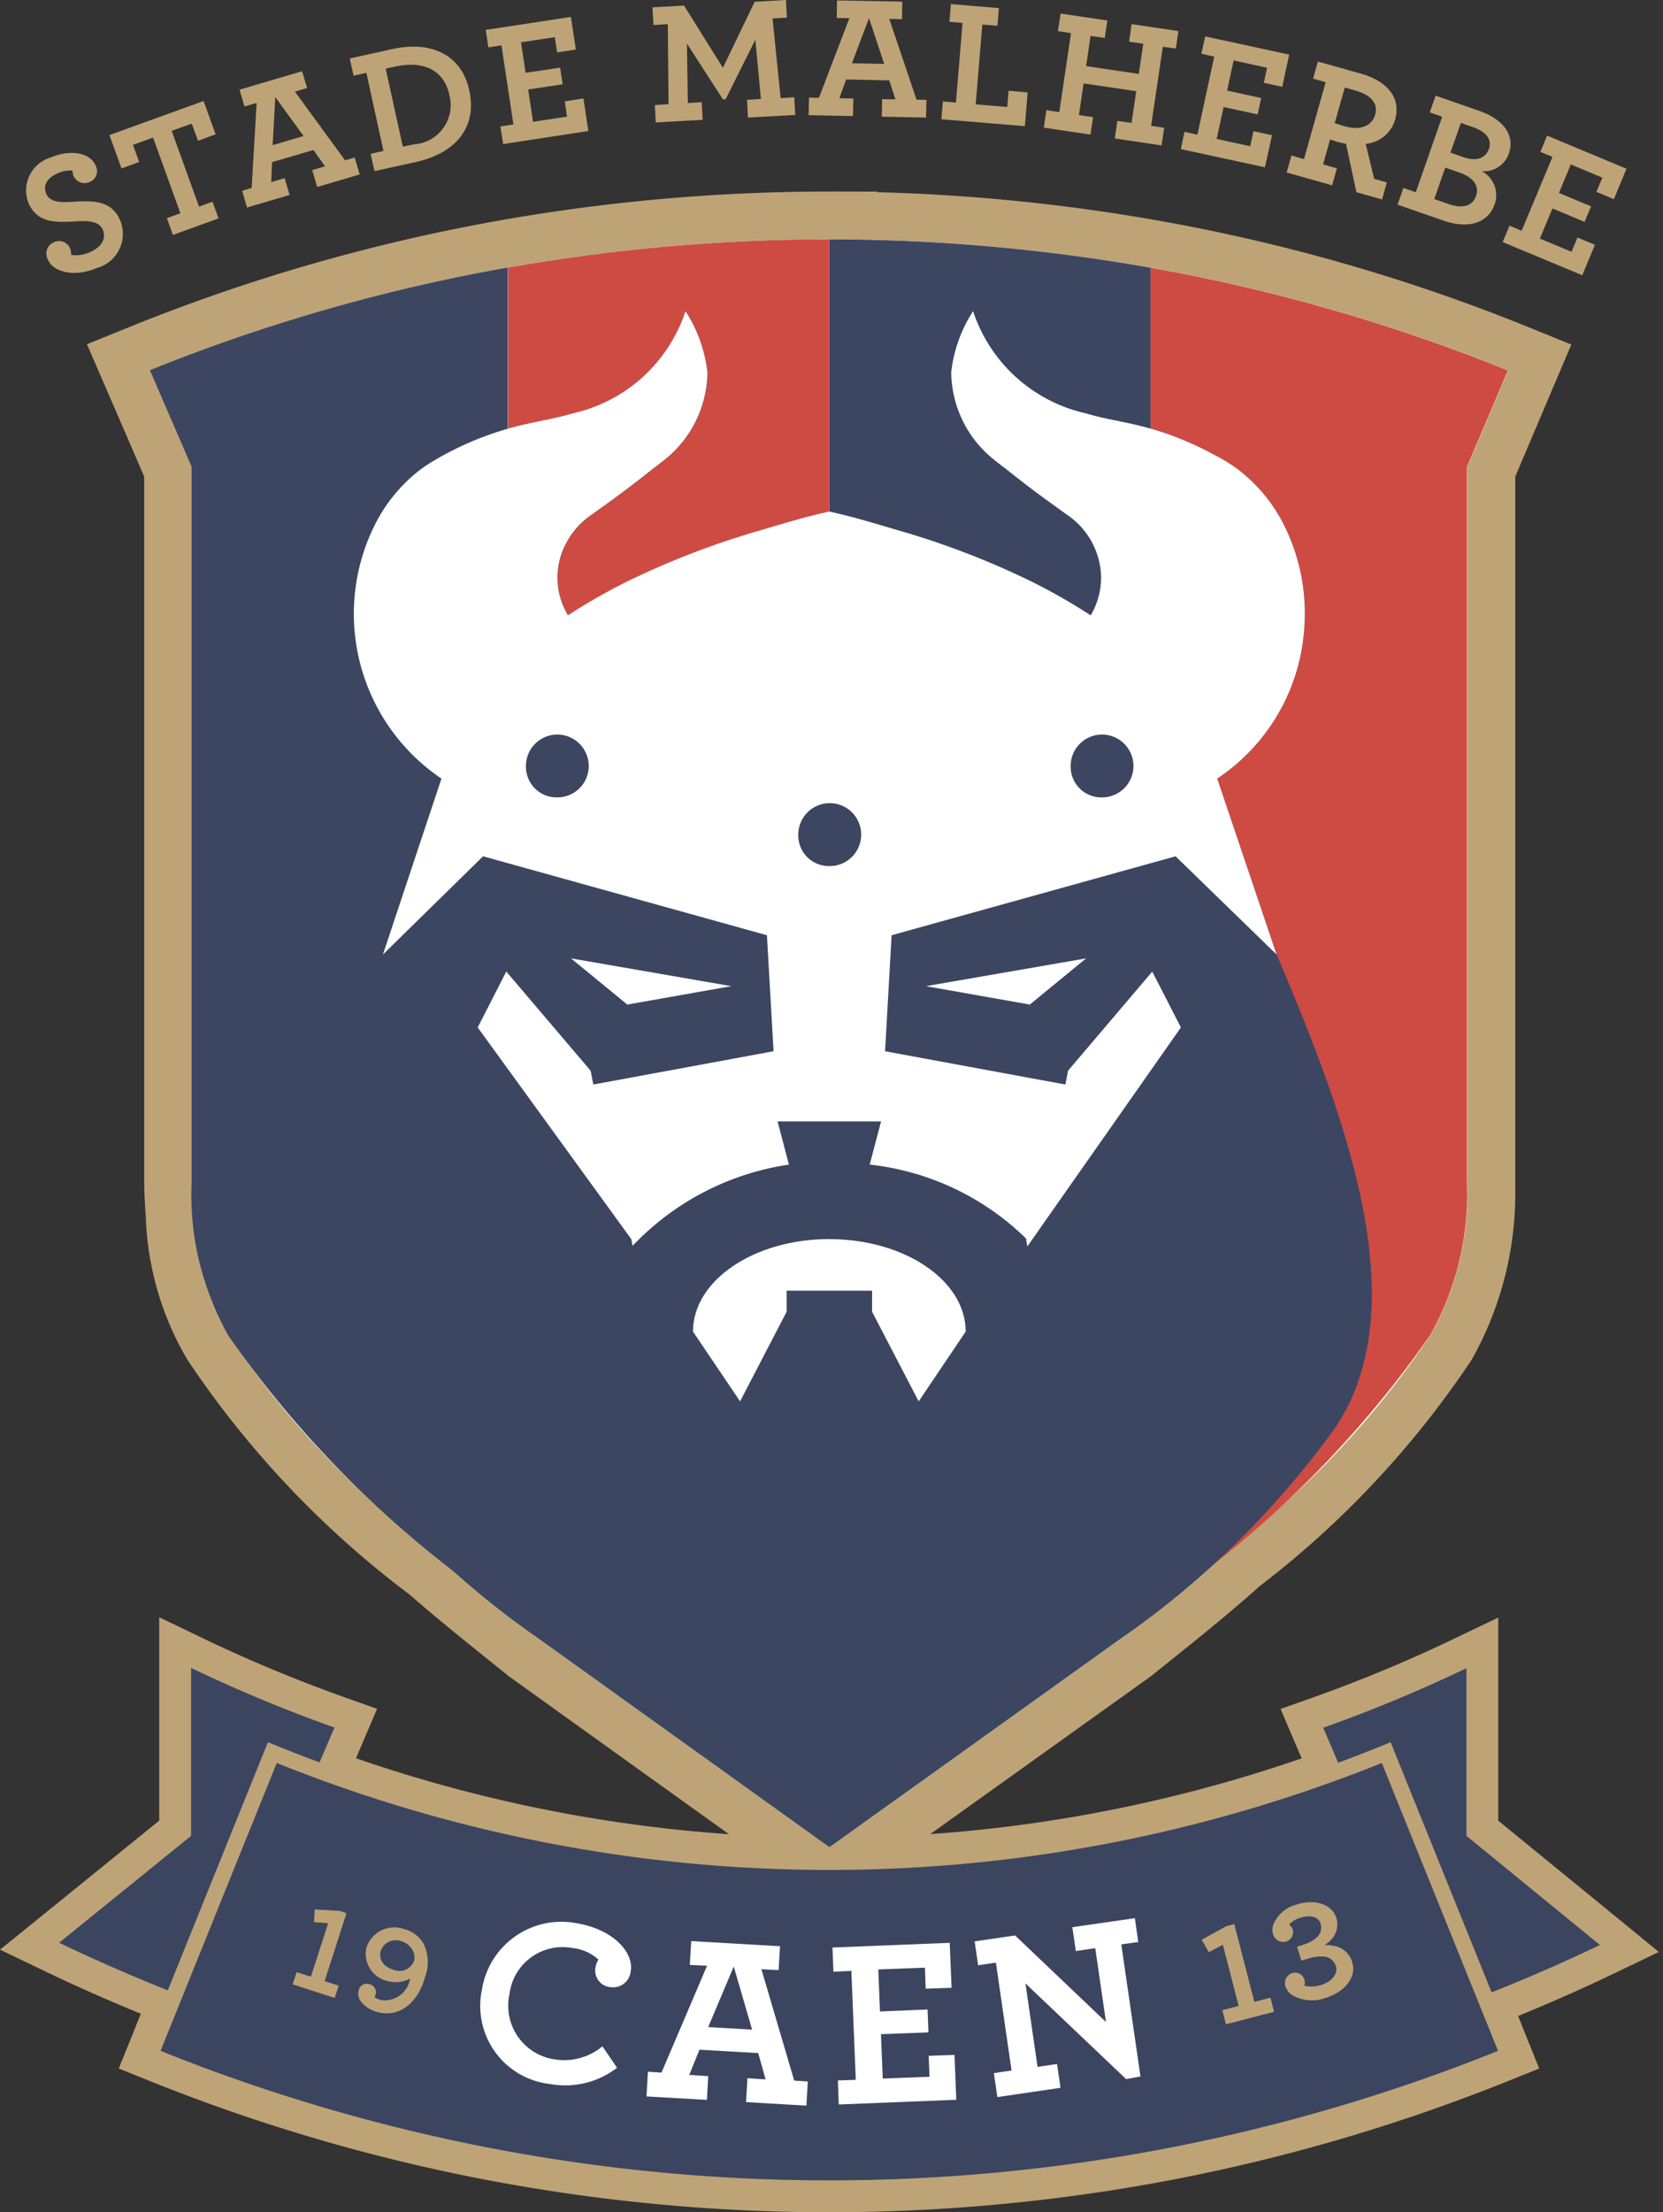 <svg xmlns="http://www.w3.org/2000/svg" width="376" height="500" fill="none"><rect width="100%" height="100%" fill="#333333" stroke="none"/><path fill="#3B4560" d="M187.34 496.38A405.86 405.86 0 0 1 34.8 466.84l-3.35-1.34 5-12.36a409.31 409.31 0 0 1-24.7-10.84l-5.14-2.46 32.9-26.66v-41.96l5.17 2.48a325.3 325.3 0 0 0 32.05 13.34l3.62 1.27-4.77 11.17a330.97 330.97 0 0 0 223.45.04l-4.76-11.17 3.61-1.3c10.9-3.86 21.6-8.3 32.03-13.3l5.17-2.48v41.91l33.24 27.17-5.12 2.46a394.05 394.05 0 0 1-24.75 10.82l4.8 11.87-3.34 1.35a405.98 405.98 0 0 1-152.56 29.53Z"/><path fill="#BEA376" d="M43.2 376.96a330.64 330.64 0 0 0 32.42 13.48l-4.77 11.14a334.64 334.64 0 0 0 233.08.04l-4.75-11.14a331.48 331.48 0 0 0 32.38-13.46v37.9l30.18 24.66c-9.18 4.4-18.5 8.4-27.9 12.05l4.8 11.88a404.95 404.95 0 0 1-302.42 0l5.01-12.37c-9.39-3.67-18.7-7.67-27.86-12.06l29.83-24.16v-37.96ZM36 365.52v45.96l-27.15 22L0 440.64l10.26 4.92a396.2 396.2 0 0 0 21.58 9.56l-2.29 5.7-2.7 6.68 6.68 2.69a411 411 0 0 0 75.81 22.36 413.82 413.82 0 0 0 156.2 0c25.92-5 51.3-12.5 75.8-22.36l6.68-2.69-2.7-6.68-2.08-5.19c7.45-3.05 14.7-6.25 21.6-9.56l10.22-4.91-8.76-7.18-27.55-22.5v-45.9l-10.32 4.94a327.96 327.96 0 0 1-31.66 13.16l-7.23 2.56 3 7.06 1.77 4.1a327.6 327.6 0 0 1-213.82-.02l1.75-4.12 3.02-7.05-7.23-2.57a330.9 330.9 0 0 1-31.72-13.17l-10.32-4.96Z"/><path fill="#fff" d="m117.86 374.2-2.44-1.97c-6.83-5.47-13.28-10.63-19.33-15.94a212.49 212.49 0 0 1-48.85-51.36l-.28-.46-.02-.02a62.52 62.52 0 0 1-8.64-29.72c-.17-2.59-.28-4.95-.33-7.23V106.57L26.78 80.72l5.13-2.08a410.77 410.77 0 0 1 82.04-23.53 422.66 422.66 0 0 1 73.53-6.44h5.41v.03c22.85.31 45.64 2.47 68.15 6.46a409.15 409.15 0 0 1 81.95 23.55l5.1 2.06-10.96 25.8V267.5a71.02 71.02 0 0 1-9.1 36.95v.02l-.27.46a208.83 208.83 0 0 1-46.54 49.44c-6.67 5.98-13.88 11.76-21.5 17.87l-2.43 1.95-69.8 49.93-69.63-49.92Z"/><path fill="#BEA376" d="M187.52 54.09a417.4 417.4 0 0 1 72.61 6.4c27.7 4.92 54.8 12.7 80.88 23.24l-9.24 21.75V267.4a64.75 64.75 0 0 1-8.34 34.3l-.1.2-.1.13a201.8 201.8 0 0 1-45.5 48.25c-7.23 6.5-15.05 12.7-23.67 19.62l-66.54 47.58-66.35-47.58c-7.75-6.23-14.9-11.89-21.54-17.72a208.36 208.36 0 0 1-47.8-50.15l-.08-.13-.13-.2a57.5 57.5 0 0 1-7.89-27.35c-.16-2.3-.28-4.6-.3-6.95V105.48l-5.4-12.46-4.05-9.36a404.45 404.45 0 0 1 80.96-23.2 415.26 415.26 0 0 1 72.58-6.37Zm0-10.8c-24.97 0-49.88 2.18-74.47 6.52a416.56 416.56 0 0 0-83.12 23.83L19.66 77.8l4.4 10.16 4.05 9.35 4.49 10.4v159.92c.05 2.38.17 4.82.37 7.49a67.7 67.7 0 0 0 9.18 31.8l.02.05.56.88a216.65 216.65 0 0 0 49.9 52.55c6.11 5.36 12.6 10.55 19.43 16.05l2.36 1.88.23.2.22.2 66.35 47.58 6.3 4.51 6.3-4.49 66.53-47.58.25-.2.23-.2 2.3-1.84c7.67-6.14 14.91-11.96 21.67-18.02a213.27 213.27 0 0 0 47.57-50.62l.56-.87.01-.05c6.68-12 10-25.57 9.64-39.3l.02-.13V107.7l8.38-19.73 4.3-10.1-10.2-4.14a416.12 416.12 0 0 0-83.04-23.85 428.52 428.52 0 0 0-63.7-6.44v-.13l-10.82-.03Z"/><path fill="#CE4B43" d="m331.7 105.48 9.24-21.75a404.88 404.88 0 0 0-80.88-23.24v303.7l6.16-4.52a240.43 240.43 0 0 0 56.95-57.64l.08-.13.13-.2a64.76 64.76 0 0 0 8.32-34.3"/><path fill="#3C4661" d="M187.52 54.09V417.3l72.6-53.14V60.5a417.36 417.36 0 0 0-72.6-6.4ZM43.32 267.4a64.52 64.52 0 0 0 8.22 34.3l.1.2.09.12a241.21 241.21 0 0 0 56.96 57.66l6.14 4.5V60.46a404.27 404.27 0 0 0-80.94 23.2l9.43 21.82V267.4Z"/><path fill="#CE4B43" d="M114.9 60.46v303.73l72.61 53.12V54.09c-24.34 0-48.64 2.13-72.61 6.37Z"/><path fill="#3C4661" d="M86.62 215.73c-15.44 36.49-31.58 78.78-13.59 106.57a201.5 201.5 0 0 0 48.13 47.6l66.37 47.59 66.5-47.59c18.58-13 34.81-29.04 48.03-47.46l.08-.13.09-.13c18-27.8 1.87-69.95-13.56-106.43L275.24 176a44.95 44.95 0 0 0 14.65-58.18 36.08 36.08 0 0 0-9.3-11.22c-1.28-1-2.63-1.9-4.04-2.7a90.63 90.63 0 0 0-6.8-3.5c-1.07-.46-2.12-.92-3.13-1.33a59.4 59.4 0 0 0-6-2.03c-1-.33-2-.53-3-.8-1.5-.4-3.06-.73-4.67-1.06-.52-.13-1.05-.2-1.6-.33-2.01-.4-3.95-.87-5.8-1.41a34.8 34.8 0 0 1-25.49-23.11 32.09 32.09 0 0 0-4.95 13.86 25.6 25.6 0 0 0 10.16 20.09c.85.72 1.76 1.38 2.63 2.06a254.3 254.3 0 0 0 10.72 8.08c.92.67 1.81 1.33 2.74 1.97a17.44 17.44 0 0 1 7.63 13.88c.06 3.1-.76 6.16-2.36 8.82a130.84 130.84 0 0 0-12.9-7.4 183.8 183.8 0 0 0-30.23-11.7c-5.48-1.62-10.13-3.07-15.97-4.36-5.85 1.3-10.44 2.74-15.92 4.36-10.41 3-20.54 6.91-30.25 11.7a134.8 134.8 0 0 0-12.9 7.4 16.62 16.62 0 0 1-2.36-8.82 17.4 17.4 0 0 1 7.65-13.88l2.72-1.97c3.65-2.6 7.22-5.3 10.72-8.08.87-.68 1.8-1.35 2.63-2.06a25.57 25.57 0 0 0 10.16-20.1 31.82 31.82 0 0 0-4.94-13.85 34.85 34.85 0 0 1-25.5 23.11c-1.84.53-3.77 1-5.8 1.41-.56.13-1.06.2-1.6.33a108.33 108.33 0 0 0-7.67 1.86 59.4 59.4 0 0 0-5.98 2.04c-1.03.4-2.08.84-3.15 1.33a90.6 90.6 0 0 0-6.8 3.49c-1.41.8-2.75 1.7-4.02 2.7-3.84 3.07-7 6.9-9.32 11.23A44.95 44.95 0 0 0 99.84 176l-13.22 39.72Z"/><path fill="#fff" d="M187.5 280.05c17.03 0 30.84 9.35 30.84 20.9l-10.63 15.77-10.53-20.25v-4.76h-19.33v4.76l-10.52 20.25-10.65-15.78c0-11.54 13.8-20.9 30.83-20.9ZM165.34 222.88l-23.51 4.16-12.73-10.44 36.24 6.28ZM209.34 222.88l23.5 4.16 12.73-10.44-36.23 6.28Z"/><path fill="#fff" d="M294.86 142.43a44.64 44.64 0 0 0-5-24.63 36.16 36.16 0 0 0-9.33-11.22c-1.27-1-2.6-1.9-4.01-2.7a90.63 90.63 0 0 0-6.81-3.5c-1.07-.46-2.11-.92-3.14-1.32a64.03 64.03 0 0 0-9-2.86c-1.5-.4-3.06-.7-4.66-1.03-.54-.14-1.04-.2-1.6-.33a63.5 63.5 0 0 1-5.8-1.42 34.86 34.86 0 0 1-25.5-23.1c-2.7 4.16-4.4 8.9-4.94 13.84a25.61 25.61 0 0 0 10.14 20.1c.86.72 1.78 1.36 2.66 2.06 3.49 2.8 7.06 5.49 10.71 8.09l2.72 1.97a17.39 17.39 0 0 1 7.65 13.88c.05 3.1-.76 6.15-2.35 8.81-4.16-2.7-8.47-5.18-12.9-7.4a184.96 184.96 0 0 0-30.25-11.71c-5.49-1.6-10.11-3.06-15.96-4.35-5.85 1.3-10.46 2.74-15.92 4.35a184.95 184.95 0 0 0-30.25 11.7c-4.44 2.23-8.74 4.7-12.9 7.41a16.48 16.48 0 0 1-.21-16.67 17.4 17.4 0 0 1 5.48-6.02l2.74-1.97c3.63-2.6 7.23-5.3 10.72-8.09.87-.7 1.78-1.34 2.64-2.05a25.6 25.6 0 0 0 10.16-20.11 32.12 32.12 0 0 0-4.96-13.85 34.8 34.8 0 0 1-25.49 23.11 72.94 72.94 0 0 1-5.8 1.42c-.55.13-1.06.2-1.6.33-1.6.33-3.16.66-4.66 1.03a70.98 70.98 0 0 0-18.94 7.68c-1.4.8-2.76 1.7-4.03 2.7a36.1 36.1 0 0 0-9.3 11.22 44.93 44.93 0 0 0 14.64 58.17l-13.23 39.76 22.64-22.2 64.18 17.84 1.5 26.22-40.75 7.52-.62-3.13-19.06-22.4-6.46 12.63 34.72 47.84.3 1.52a61 61 0 0 1 35.34-18.36l-2.56-9.76h23.4l-2.58 9.76a59.8 59.8 0 0 1 35.35 16.7l.3 1.8 34.72-49.5-6.48-12.62-19.04 22.4-.6 3.12-40.77-7.52 1.48-26.22 64.2-17.84 22.84 22.2-13.42-39.76a44.4 44.4 0 0 0 19.65-33.54Z"/><path fill="#3C4661" d="M242.08 173.49a7.1 7.1 0 1 1 7.1 6.73 6.93 6.93 0 0 1-7.1-6.73ZM180.5 189a7.11 7.11 0 1 1 7.09 6.74 6.92 6.92 0 0 1-7.1-6.74Zm-61.58-15.51a7.1 7.1 0 1 1 7.1 6.73 6.93 6.93 0 0 1-7.1-6.73Z"/><path fill="#3B4560" d="M187.52 494.58a404.17 404.17 0 0 1-151.88-29.41l-1.68-.67 27.63-68.4 1.68.66a330.43 330.43 0 0 0 124.23 24.06h.02c42.58.06 84.77-8.11 124.25-24.06l1.68-.67 27.63 68.41-1.68.67a404.16 404.16 0 0 1-151.88 29.41Z"/><path fill="#BEA376" d="m312.43 398.45 26.27 65.06a405.14 405.14 0 0 1-302.4 0l26.27-65.06a334.88 334.88 0 0 0 249.86 0Zm2-4.7-3.34 1.35a331.04 331.04 0 0 1-247.16 0l-3.35-1.34-1.35 3.33-26.27 65.08-1.36 3.35 3.35 1.34a406.23 406.23 0 0 0 75.13 22.15 409.54 409.54 0 0 0 154.84 0 406.82 406.82 0 0 0 75.14-22.15l3.34-1.34-1.35-3.35-26.29-65.08-1.34-3.33ZM10.85 58.68a2.77 2.77 0 0 1 1.3-3.92 2.72 2.72 0 0 1 3.64 1.25c.22.5.32 1.04.28 1.59 1.44.22 2.92.01 4.24-.6 2.62-1.13 3.79-3.02 2.92-5.1-.86-1.95-3.27-2.04-6.03-1.87-5.13.33-8.88.2-10.78-4.2a7.77 7.77 0 0 1 5.02-10.23c4.49-1.92 8.92-1.1 10.16 1.78a2.63 2.63 0 0 1-1.29 3.73 2.7 2.7 0 0 1-3.89-2.55c-1.2-.1-2.4.13-3.47.66-2.38 1.01-3.25 2.81-2.5 4.56.84 1.97 3.23 1.99 6 1.83 4.96-.33 8.84-.2 10.74 4.24a8 8 0 0 1-5.4 10.76c-4.72 2.04-9.7 1.01-10.94-1.9M37.74 49.3l3.05-1.1-6.18-17.1-4.55 1.64 1.41 3.88-4 1.45-2.72-7.54 21.28-7.7 2.72 7.54-3.98 1.45-1.41-3.87-4.54 1.62L45 46.7l3.05-1.11 1.36 3.77L39.1 53.1l-1.36-3.78ZM54.74 43.13l2.16-.66 1.12-19.2-2.74.8-1.12-3.8L68.3 16.1l1.14 3.8-2.76.81 11.35 15.54 2.16-.66 1.14 3.84-9.62 2.83-1.12-3.81 2.9-.86-2.62-3.68-9.36 2.74-.19 4.52 3.04-.9 1.12 3.8-9.62 2.83-1.12-3.78Zm13.9-12.38-6.4-8.81-.59 10.87 6.99-2.06ZM83.8 34.77l2.9-.66-3.86-17.65-2.9.66-.85-3.9 9.61-2.13c9.2-2 15.72 1.6 17.4 9.3 1.72 7.76-2.3 14.08-12.28 16.28l-9.15 2-.87-3.9Zm9.8-2.15a8.89 8.89 0 0 0 7.99-11.2c-1.2-5.57-5.83-7.77-12.17-6.38l-2.22.46 3.88 17.65 2.51-.53ZM113.14 28.58l2.94-.46-2.7-17.87-2.96.46-.6-3.95 19.26-2.93 1.12 7.36-4.24.66-.52-3.45-7.65 1.16 1.05 6.9 7.8-1.17.58 3.76-7.8 1.18 1.1 7.3 7.69-1.17-.52-3.45 4.22-.66 1.12 7.36-19.27 2.95-.62-3.98ZM148.06 23.75l3.1-.2-.17-18.09-3.24.2-.23-4 7.13-.4 8.8 14.06L170.63.4l7.07-.4.22 3.98-3.25.2 1.83 18 3.08-.2.22 4-10.68.59-.22-4 3.14-.2-1.26-13.39-6.72 13.46-.6.03-8.15-12.63.21 13.44 3.13-.2.22 4-10.6.6-.22-3.93ZM182.91 22.06l2.25.05 6.88-18-2.86-.04.07-3.97L204 .37l-.06 3.96-2.87-.05 6.15 18.24 2.25.05-.09 4-10.02-.2.09-3.96 3 .06-1.38-4.31-9.76-.2-1.53 4.24 3.16.07-.08 3.96-10.03-.2.08-3.97Zm17-7.62L196.48 4.1l-3.86 10.2 7.3.14ZM213.18 22.92l2.95.26 1.5-18-2.97-.26.33-4 10.86.91-.33 3.98-3.42-.26-1.5 18.03 7.14.6.31-3.68 4.3.4-.63 7.61-18.87-1.56.33-4.03ZM236.57 24.89l2.93.46 2.65-17.86-2.95-.46.6-3.97 10.58 1.57-.6 3.95-3.21-.46-1 6.82 11.91 1.76 1.01-6.82-3.2-.46.56-3.97 10.58 1.57-.57 3.95-2.95-.4-2.64 17.86 2.94.46-.58 3.97-10.58-1.57.58-3.97 3.21.46 1.06-7.17-11.9-1.76-1.06 7.15 3.2.47-.59 3.94L236 28.85l.58-3.96ZM267.81 29.79l2.92.66 3.8-17.65-2.9-.66.86-3.91 19 4.11-1.58 7.28-4.17-.9.74-3.41-7.56-1.65-1.47 6.81 7.7 1.68-.8 3.7-7.7-1.66-1.57 7.21 7.59 1.65.73-3.4 4.2.9-1.6 7.26-19.02-4.11.83-3.91ZM291.99 35.14l2.84.82 4.9-17.39-2.84-.8 1.08-3.86 9.73 2.73c5.74 1.63 9.16 5.28 7.73 10.4a7.57 7.57 0 0 1-6.65 5.47l1.92 7.91 2.86.8-1.08 3.86-5.8-1.64-2.35-10.94c-.54-.13-1.05-.2-1.54-.33-.8-.2-1.53-.47-2.06-.66l-1.59 5.64 3.13.89-1.08 3.84-10.28-2.9 1.08-3.84Zm18.94-9.22c.73-2.63-1.08-4.5-4.54-5.48l-2.34-.66-2.27 8.03c.8.3 1.6.55 2.43.77 3.23.92 5.97-.04 6.72-2.68M317.31 42.48l2.8.97 5.96-17.07-2.8-.98 1.32-3.78 9.85 3.43c6.02 2.12 8 5.92 6.72 9.62a5.97 5.97 0 0 1-6.13 4.03 6.12 6.12 0 0 1 2.9 7.48c-1.43 4.08-5.7 5.74-11.68 3.64l-10.27-3.57 1.33-3.77Zm10.3 3.66c2.92 1.03 5.3.53 6.11-1.84.8-2.3-.56-4.17-3.73-5.3l-3.23-1.13-2.48 7.12 3.33 1.15Zm3.22-10.63c2.95 1.03 5.07.27 5.8-1.86.74-2.1-.57-3.86-3.57-4.9l-2.76-.97-2.36 6.72 2.89 1.01ZM341.3 51l2.74 1.15 6.97-16.69-2.74-1.13 1.53-3.68 17.95 7.49-2.86 6.87-3.95-1.65 1.35-3.21-7.13-2.99-2.69 6.44 7.27 3.04-1.47 3.5-7.26-3.03-2.85 6.81 7.16 2.98 1.34-3.21 3.95 1.64-2.86 6.88-18-7.5L341.3 51Z"/><path fill="#BEA376" d="m67.06 445.72 3.23 1.03 3.91-12.08-3.2-.26.15-2.86 5.64.33 1.55.52-4.94 15.35 3.18 1.03-.9 2.78-9.5-3.08.88-2.76ZM83.51 448.43a1.87 1.87 0 0 1 1.41 2.35c-.06.2-.14.4-.24.6.46.3.97.52 1.5.66a5.82 5.82 0 0 0 6.55-4.87 6.76 6.76 0 0 1-4.92.6 6.3 6.3 0 0 1-4.96-7.58 6.62 6.62 0 0 1 8.52-4.2 7.11 7.11 0 0 1 4.43 3.34 9.62 9.62 0 0 1 .32 7.47c-1.77 6.4-6.29 9.16-10.69 7.96a7.04 7.04 0 0 1-3.71-2.25 2.9 2.9 0 0 1-.63-2.62 1.85 1.85 0 0 1 2.42-1.45m10.1-5.25a3.25 3.25 0 0 0-.5-2.7c-.59-.9-1.5-1.55-2.54-1.81a3.55 3.55 0 0 0-4.49 2.29c-.52 1.92.68 3.6 2.99 4.24a3.48 3.48 0 0 0 4.53-2.02Z"/><path fill="#fff" d="M108.96 449.71a18.19 18.19 0 0 1 21.5-15.03c8.16 1.38 12.85 6.55 12.15 10.76a4 4 0 0 1-4.57 3.67 3.76 3.76 0 0 1-3.4-4.47c.1-.63.33-1.22.68-1.75a10.34 10.34 0 0 0-5.97-2.63 12.08 12.08 0 0 0-14.16 10.45 12.25 12.25 0 0 0 10.18 14.72 13.56 13.56 0 0 0 10.84-2.94l3.3 4.84a19.17 19.17 0 0 1-15.1 3.68 17.75 17.75 0 0 1-15.45-21.3ZM146.49 468.23l3.07.2 10.3-24.15-3.9-.2.32-5.38 20.08 1.16-.32 5.4-3.89-.2 7.42 25.17 3.07.2-.31 5.46-13.66-.8.32-5.4 4.1.27-1.66-5.95-13.28-.76-2.32 5.7 4.3.27-.3 5.37-13.66-.78.32-5.58Zm23.56-9.52-4.15-14.26-5.78 13.69 9.94.57ZM189.44 470.2l4.05-.14-1-24.63-4.05.2-.22-5.47 26.51-1.06.42 10.16-5.85.2-.18-4.75-10.54.4.38 9.5 10.76-.45.2 5.18-10.74.4.41 10.03 10.58-.4-.2-4.74 5.84-.2.4 10.14-26.57 1.06-.2-5.44ZM231.85 448.26l2.74 18.88 4.4-.66.79 5.38-14.28 2.1-.79-5.41 4-.6-3.54-24.38-4.02.6-.78-5.4 9.14-1.34 20.55 19.56-2.43-16.69-4.38.66-.8-5.39 14.14-2.05.77 5.4-3.84.53 4.34 29.85-3.24.6-22.77-21.64Z"/><path fill="#BEA376" d="m276.36 454.32 3.7-.96-3.58-13.84-3.17 1.7-1.6-2.82 5.56-3.07 1.8-.46 4.54 17.57 3.64-.94.82 3.18-10.89 2.83-.82-3.2ZM302.02 444.35a3.02 3.02 0 0 0-2.98-2.16c-1.19-.03-2.37.15-3.5.53l-1.3.4-.98-3.13 1.4-.47a7.7 7.7 0 0 0 3.07-1.67 2.94 2.94 0 0 0 .84-3.13c-.54-1.7-2.6-1.9-4.45-1.33-1.01.26-1.93.8-2.64 1.57.36.29.63.66.79 1.09a2.25 2.25 0 0 1-1.49 2.77 2.42 2.42 0 0 1-2.98-1.81c-.17-.7-.13-1.44.12-2.11a7.79 7.79 0 0 1 5.4-4.5c4.05-1.28 7.87.01 8.83 3.08a4.99 4.99 0 0 1-1.1 4.82c-.44.51-.97.95-1.57 1.27.7-.01 1.38.06 2.06.2a5.22 5.22 0 0 1 4.17 3.6c1.14 3.57-1.76 6.85-6 8.18a8.99 8.99 0 0 1-7.65-.7 3.6 3.6 0 0 1-1.38-1.81 2.37 2.37 0 0 1 1.43-3.1 2.18 2.18 0 0 1 2.8 1.44c.14.46.14.94 0 1.4a6.9 6.9 0 0 0 3.9-.2c2.14-.66 3.81-2.4 3.22-4.3"/></svg>